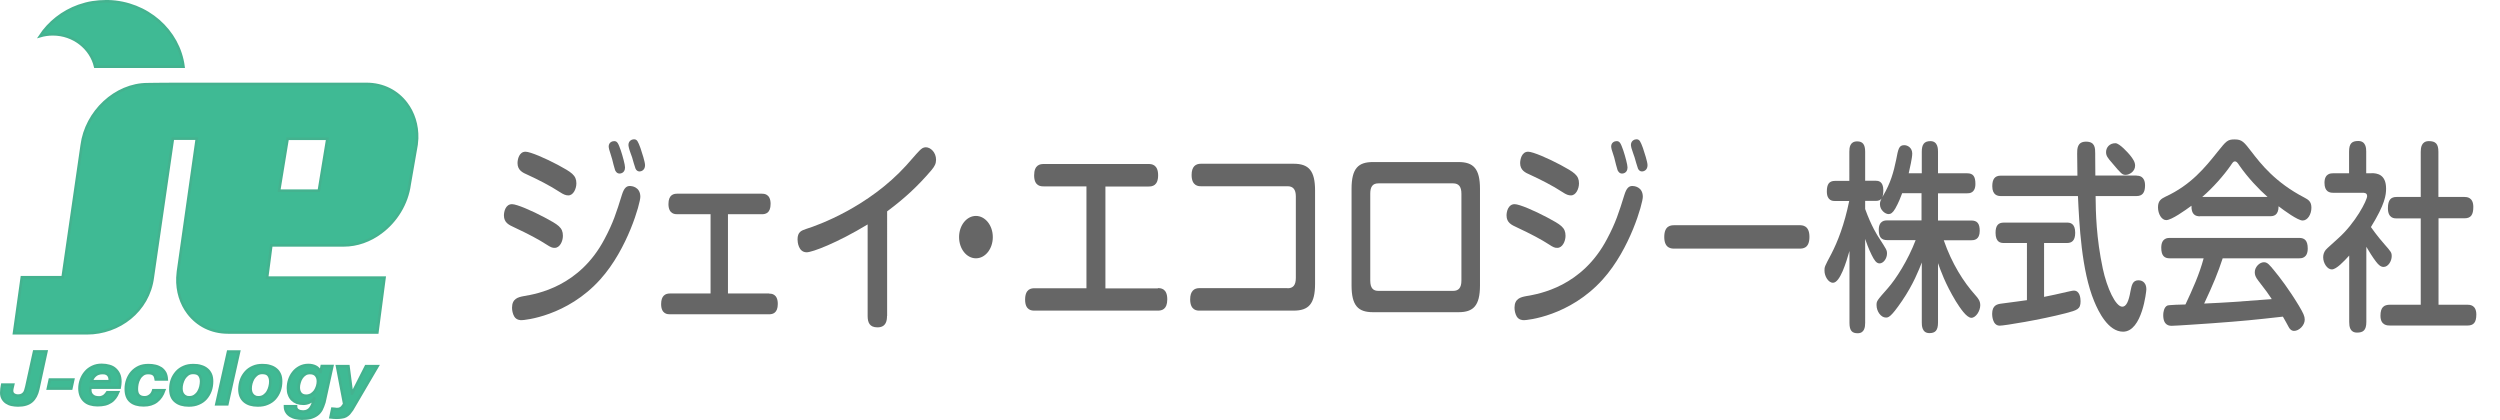 <?xml version="1.0" encoding="utf-8"?>
<!-- Generator: Adobe Illustrator 27.0.1, SVG Export Plug-In . SVG Version: 6.00 Build 0)  -->
<svg version="1.1" id="Layer_1" xmlns="http://www.w3.org/2000/svg" xmlns:xlink="http://www.w3.org/1999/xlink" x="0px" y="0px"
	 viewBox="0 0 1911.5 321.1" style="enable-background:new 0 0 1911.5 321.1;" xml:space="preserve">
<style type="text/css">
	.st0{fill:#3FBA94;stroke:#44B28F;stroke-width:2;stroke-miterlimit:10;}
	.st1{fill:#666666;}
</style>
<g>
	<path class="st0" d="M24.3,306.8c-2.4,2.1-5.9,3.2-10.5,3.2c-1.7,0-3.3-0.2-4.8-0.5s-2.9-0.9-4.1-1.7c-1.2-0.8-2.1-1.8-2.8-3
		S1,302.1,1,300.3c0-1.1,0.1-2.1,0.2-3.1c0.2-1,0.3-2,0.5-3.1h8.4c-0.2,0.9-0.4,1.7-0.6,2.5c-0.2,0.8-0.3,1.6-0.3,2.2
		c0,1.2,0.5,2.2,1.4,2.8c0.9,0.6,2,0.9,3.2,0.9s2.1-0.2,2.9-0.6c0.7-0.4,1.3-0.9,1.8-1.5c0.4-0.6,0.8-1.4,1-2.2
		c0.2-0.8,0.5-1.7,0.7-2.6l5.9-26.9h9.4l-6.3,28.9C28.3,301.6,26.7,304.7,24.3,306.8z"/>
</g>
<g>
	<path class="st0" d="M56,290.2l-1.5,6.9H36.6l1.5-6.9H56z"/>
	<path class="st0" d="M69,297c0,0.2,0,0.3,0,0.5v0.7c0,1.7,0.5,3.1,1.7,4.1c1.1,1.1,2.8,1.6,5.1,1.6c0.8,0,1.6-0.1,2.2-0.4
		c0.7-0.2,1.2-0.6,1.7-0.9c0.5-0.4,0.9-0.8,1.3-1.3s0.7-1,1-1.4h8.4c-0.7,1.7-1.5,3.1-2.4,4.3c-0.9,1.2-2,2.3-3.3,3.1
		c-1.3,0.8-2.7,1.5-4.4,1.9c-1.7,0.4-3.6,0.6-5.8,0.6c-2.1,0-3.9-0.3-5.6-0.8s-3.1-1.3-4.3-2.4c-1.2-1.1-2.1-2.4-2.8-4
		c-0.6-1.6-1-3.4-1-5.5c0-2.3,0.4-4.6,1.2-6.8c0.8-2.2,1.9-4.1,3.4-5.8c1.4-1.7,3.2-3,5.3-4c2.1-1,4.4-1.5,7.1-1.5
		c2.1,0,4.1,0.3,5.8,0.8c1.8,0.5,3.3,1.3,4.5,2.4s2.2,2.4,2.9,4c0.7,1.6,1,3.5,1,5.6c0,1.4-0.2,3-0.5,4.6H69.1
		C69,296.6,69,296.8,69,297z M83.8,289.1c-0.1-0.7-0.4-1.4-0.8-2s-1-1.1-1.7-1.4c-0.8-0.4-1.7-0.5-3-0.5c-1.2,0-2.2,0.2-3.1,0.5
		s-1.7,0.8-2.4,1.4c-0.7,0.6-1.2,1.2-1.7,2s-0.8,1.6-1.2,2.4h14C84,290.6,83.9,289.9,83.8,289.1z"/>
	<path class="st0" d="M117.4,286.3c-0.9-0.8-2.3-1.1-4.2-1.1c-1.6,0-2.9,0.4-4,1.2c-1.1,0.8-2,1.8-2.7,3.1c-0.7,1.2-1.2,2.6-1.5,4
		s-0.4,2.8-0.4,4c0,0.9,0.1,1.7,0.3,2.5c0.2,0.8,0.5,1.4,1,2s1.1,1,1.8,1.3c0.7,0.3,1.6,0.5,2.7,0.5c0.9,0,1.8-0.1,2.5-0.4
		s1.4-0.7,2-1.2s1.1-1.1,1.4-1.7c0.4-0.7,0.7-1.3,0.9-2.1h8.4c-1.3,3.7-3.2,6.5-5.8,8.5c-2.6,2-5.9,3-10,3c-4.3,0-7.7-1-10-3
		c-2.4-2-3.6-5.2-3.6-9.5c0-2.5,0.4-4.8,1.2-7c0.8-2.2,1.9-4.1,3.4-5.8c1.5-1.7,3.3-3,5.4-4s4.6-1.4,7.4-1.4c1.9,0,3.6,0.2,5.3,0.6
		c1.7,0.4,3.1,1.1,4.4,1.9c1.2,0.9,2.2,2,3,3.4c0.7,1.4,1.1,3.1,1.2,5h-8.4C118.8,288.3,118.4,287,117.4,286.3z"/>
	<path class="st0" d="M131.5,290.3c0.8-2.2,2-4.1,3.5-5.8c1.5-1.7,3.4-3,5.5-3.9c2.2-1,4.6-1.4,7.4-1.4c2.1,0,4,0.2,5.8,0.8
		c1.8,0.5,3.3,1.3,4.5,2.3c1.3,1,2.2,2.3,2.9,3.8s1,3.4,1,5.5c0,2.6-0.4,5-1.2,7.2s-2,4.2-3.5,5.9c-1.5,1.7-3.4,3-5.6,3.9
		c-2.2,1-4.7,1.4-7.5,1.4c-4.3,0-7.7-1-10.2-3.1c-2.6-2.1-3.8-5.2-3.8-9.4C130.3,294.8,130.7,292.5,131.5,290.3z M139.1,299.8
		c0.3,0.8,0.6,1.5,1.2,2.1c0.5,0.6,1.1,1.1,1.9,1.4c0.7,0.4,1.6,0.5,2.6,0.5c1.6,0,2.9-0.4,4.1-1.2c1.1-0.8,2.1-1.8,2.8-3
		s1.3-2.6,1.6-4s0.5-2.8,0.5-4c0-1.9-0.5-3.5-1.4-4.7s-2.5-1.8-4.8-1.8c-1.5,0-2.9,0.4-4,1.2c-1.1,0.8-2,1.8-2.8,3
		c-0.7,1.2-1.2,2.5-1.6,3.9c-0.4,1.4-0.5,2.7-0.5,4C138.7,298.2,138.9,299,139.1,299.8z"/>
	<path class="st0" d="M182.8,268.8l-9,40.3h-8.4l9-40.3H182.8z"/>
	<path class="st0" d="M184.4,290.3c0.8-2.2,2-4.1,3.5-5.8c1.5-1.7,3.4-3,5.5-3.9c2.2-1,4.6-1.4,7.3-1.4c2.1,0,4,0.2,5.8,0.8
		c1.8,0.5,3.3,1.3,4.5,2.3c1.3,1,2.2,2.3,2.9,3.8s1,3.4,1,5.5c0,2.6-0.4,5-1.2,7.2s-2,4.2-3.5,5.9c-1.5,1.7-3.4,3-5.6,3.9
		c-2.2,1-4.7,1.4-7.5,1.4c-4.3,0-7.7-1-10.2-3.1s-3.8-5.2-3.8-9.4C183.2,294.8,183.6,292.5,184.4,290.3z M192,299.8
		c0.3,0.8,0.6,1.5,1.2,2.1c0.5,0.6,1.1,1.1,1.9,1.4c0.7,0.4,1.6,0.5,2.6,0.5c1.6,0,2.9-0.4,4.1-1.2c1.1-0.8,2.1-1.8,2.8-3
		s1.3-2.6,1.6-4c0.4-1.4,0.5-2.8,0.5-4c0-1.9-0.5-3.5-1.4-4.7s-2.5-1.8-4.8-1.8c-1.5,0-2.9,0.4-4,1.2c-1.1,0.8-2,1.8-2.8,3
		c-0.7,1.2-1.2,2.5-1.6,3.9c-0.4,1.4-0.5,2.7-0.5,4C191.6,298.2,191.8,299,192,299.8z"/>
	<path class="st0" d="M245.8,313.2c-0.9,1.6-2,2.9-3.4,3.9s-3,1.8-4.9,2.3s-4.1,0.7-6.6,0.7c-1.5,0-3.1-0.2-4.6-0.5
		c-1.6-0.3-3-0.9-4.2-1.6c-1.3-0.8-2.3-1.7-3-2.9c-0.8-1.2-1.2-2.7-1.2-4.5h8.4c0,0.8,0.1,1.4,0.4,1.9c0.3,0.5,0.7,1,1.3,1.3
		c0.5,0.3,1.1,0.6,1.8,0.7s1.3,0.2,2,0.2c1.3,0,2.5-0.3,3.4-0.8s1.7-1.2,2.3-2.1s1.2-2,1.6-3.2c0.4-1.2,0.9-2.5,1.3-3.9l-0.1-0.1
		c-2.2,2.8-5,4.1-8.4,4.1c-1.8,0-3.5-0.3-4.9-0.8c-1.5-0.6-2.7-1.4-3.7-2.4s-1.8-2.3-2.3-3.8c-0.6-1.4-0.8-3.1-0.8-4.9
		c0-2.1,0.3-4.3,1-6.4s1.7-4,3-5.6c1.3-1.7,2.9-3,4.9-4.1c1.9-1,4.1-1.6,6.6-1.6c2.1,0,4,0.4,5.6,1.2c1.6,0.8,2.9,2.1,3.7,4.1h0.1
		l0.9-4.5h8.1l-6.1,27.7C247.3,309.8,246.6,311.6,245.8,313.2z M233.3,286.2c-1.1,0.7-2,1.6-2.7,2.7s-1.3,2.3-1.6,3.6
		c-0.4,1.3-0.6,2.5-0.6,3.7c0,0.9,0.1,1.7,0.3,2.4c0.2,0.8,0.6,1.5,1,2.1c0.5,0.6,1.1,1.1,1.8,1.4s1.6,0.5,2.6,0.5
		c1.5,0,2.8-0.4,3.9-1c1.1-0.7,2-1.6,2.8-2.6c0.7-1.1,1.3-2.3,1.7-3.6c0.4-1.3,0.6-2.6,0.6-3.8c0-1.9-0.5-3.4-1.5-4.6
		s-2.5-1.8-4.6-1.8C235.6,285.2,234.3,285.5,233.3,286.2z"/>
</g>
<g>
	<path class="st0" d="M266.9,316.3c-0.8,0.8-1.6,1.4-2.5,1.9s-2,0.8-3.1,0.9c-1.2,0.2-2.5,0.3-4.1,0.3c-0.7,0-1.4,0-2.2-0.1
		c-0.7-0.1-1.5-0.1-2.3-0.2l1.4-6.7c0.6,0,1.1,0.1,1.7,0.2s1.1,0.2,1.7,0.2c1,0,1.8-0.1,2.4-0.4s1.1-0.6,1.5-1s0.7-0.8,1-1.3
		s0.5-0.8,0.8-1.2l-5.5-28.9h8.7l2.7,20.9h0.1l10.6-20.9h8.9l-19.5,33.3C268.4,314.4,267.6,315.4,266.9,316.3z"/>
</g>
<path class="st0" d="M310.6,79c-6.9-9.1-17.6-14.8-30.4-14.8H177.1l0,0h-39.8h-0.5H134l0,0l-14.3,0.1l-6.9,0.1
	c-24.4,0-47,21-50.3,46.7L47.9,212H16.7l-6,42.8H42h17.6h6.9c24.4,0,47-17,50.3-42.7L132.2,106h18.3l-14.4,101.6
	c-0.2,1.6-0.3,3.1-0.4,4.7c-0.4,10.4,2.7,19.9,8.2,27.1c6.9,9.1,17.6,14.8,30.4,14.8h114.2l5.5-41.9h-89.8l3.1-23.6l0.1-1.1h31h24.4
	c10.2,0,20.1-3.6,28.4-9.8c11.5-8.5,20-21.9,22-36.9l5.3-30.4c0.2-1.6,0.3-3.1,0.4-4.7C319.2,95.6,316.1,86.2,310.6,79 M243.8,145.8
	h-21.6h-8.8l6.5-39.7h30.4L243.8,145.8z"/>
<path class="st0" d="M60.2,4.5C47.9,8.9,37.5,17.1,30.6,27.6c3.1-0.9,6.4-1.4,9.8-1.4c15.8,0,29.1,10.6,32.4,24.8h25.1h7.2h7.2h28
	c-3.5-27.6-27.9-49.2-57.6-50c-0.6,0-1.1,0-1.7,0c-3.5,0-6.9,0.3-10.2,0.8C67.3,2.3,63.7,3.3,60.2,4.5"/>
<g>
	<path class="st1" d="M417.9,187c-6-3.9-13.9-8.1-24.6-13.1c-4.1-1.9-8-3.6-8-9.2c0-2.8,1.2-8.6,6.2-8.6c3.6,0,15.2,5,24.8,10.1
		c10.4,5.6,14.1,7.6,14.1,14.1c0,4.2-2.4,9.2-6.2,9.2C422.5,189.7,420.8,188.9,417.9,187z M489.6,150.5c0,4.7-9.6,39.8-30.6,63.1
		c-25.4,28.3-58.1,31.2-60.2,31.2c-0.9,0-3.9,0-5.6-2.8c-1.2-2-1.7-4.7-1.7-6.7c0-7,4.7-8.1,9-8.9c10.1-1.7,42.7-7.3,61.8-43.8
		c6.6-12.4,9-20.1,13.2-33.6c1.7-5.4,3.5-6.8,6.2-6.8C482.7,142.2,489.6,142.7,489.6,150.5z M428.1,146.9c-7.6-5-17.2-9.8-24.6-13.2
		c-4-1.7-7.8-3.6-7.8-9c0-2.8,1.2-8.7,6.1-8.7c3.7,0,15.4,5.1,24.8,10.1c10.3,5.6,14.1,7.8,14.1,14.1c0,4.2-2.4,9.3-6.2,9.2
		C432.7,149.4,431,148.8,428.1,146.9z M465.8,114.4c-0.2-1.1-0.4-1.7-0.4-2.3c0-3.3,2.7-4.2,4.2-4.2c2.5,0,3.2,1.9,5.1,7.2
		c1.5,4.5,3.2,10.9,3.2,12.9c0,4.7-4,4.7-4.2,4.7c-2.2,0-3.1-2-3.4-2.6c-0.5-1.2-1.9-7-2.2-8.2C467.9,120.8,466.1,115.7,465.8,114.4
		z M480.9,113.2c-0.1-0.6-0.4-1.7-0.4-2.3c0-3.3,2.7-4.4,4.2-4.4c2.5,0,3.1,1.7,5,6.7c1.2,3.6,3.5,10.6,3.5,13.1
		c0,4-3.1,4.8-4.2,4.8c-1.5,0-2.5-0.9-3.1-2.2c-0.4-0.8-2.2-7.2-2.6-8.6C483.1,119.7,481.2,114.7,480.9,113.2z"/>
	<path class="st1" d="M588.1,224.5c1.5,0,6.6,0,6.6,7.9c0,7-3.9,7.9-6.6,7.9h-75.9c-1.6,0-6.7,0-6.7-7.8c0-6.4,3.2-8.1,6.7-8.1h31.1
		v-60.6h-25.5c-1.5,0-6.7,0-6.7-7.8c0-7.3,4.2-7.9,6.7-7.9h64.7c1.5,0,6.7,0,6.7,7.8c0,7.3-4.1,7.9-6.7,7.9h-25.9v60.6H588.1z"/>
	<path class="st1" d="M678.2,241.6c0,3.1-0.4,8.7-7.3,8.7c-6,0-7.5-3.7-7.5-8.7v-70c-23.3,14.1-42.3,21.3-46.6,21.3
		c-6.3,0-7-7.8-7-9.8c0-5.8,2.9-6.8,6.7-8.1c9.1-2.8,47.6-16.8,76.4-48.5c2.9-3.1,7.2-8.4,10.1-11.3c1.6-1.6,2.9-2.6,4.9-2.6
		c3.6,0,7.8,3.9,7.8,9.5c0,3-1,5-3.6,8.1c-10.6,12.4-20.5,21.5-33.8,31.4V241.6z"/>
	<path class="st1" d="M759.1,181.3c0,8.9-5.7,16.2-12.9,16.2s-12.9-7.3-12.9-16.2c0-9,5.8-16.2,12.9-16.2
		C753.2,165.1,759.1,172.2,759.1,181.3z"/>
	<path class="st1" d="M885.3,220.3c2,0,7.2,0,7.2,8.6c0,7.9-4.4,8.6-7.2,8.6h-94.3c-1.9,0-7.2,0-7.2-8.4s4.9-8.7,7.2-8.7h39.7v-77.9
		H798c-2,0-7.3,0-7.3-8.4c0-8.2,4.7-8.7,7.3-8.7h80.3c2,0,7.2,0.2,7.2,8.6c0,8.1-4.6,8.6-7.2,8.6h-33.1v77.9H885.3z"/>
	<path class="st1" d="M984.5,220.4c3.9,0,6.3-2,6.3-7.9v-62.3c0-5.3-2.1-7.8-6.3-7.8h-66.3c-1.6,0-7.1,0-7.1-8.6
		c0-6.5,3.1-8.6,7.1-8.6h70.9c11.6,0,16.4,5.3,16.4,20.5V217c0,15.4-4.9,20.5-16.4,20.5h-72.1c-1.5,0-7,0-7-8.6c0-6.4,3.1-8.6,7-8.6
		H984.5z"/>
	<path class="st1" d="M1115.2,123.9c11.3,0,16.4,5,16.4,20.5v73.8c0,15.7-5.2,20.5-16.4,20.5h-65.4c-11.4,0-16.4-5-16.4-20.5v-73.8
		c0-15.9,5.3-20.5,16.4-20.5H1115.2z M1053.9,140.2c-4.4,0-6.2,2.6-6.2,7.9v66.4c0,6.1,2.5,7.9,6.2,7.9h57.2c4.1,0,6.3-2.3,6.3-7.9
		v-66.4c0-5.3-2-7.9-6.3-7.9H1053.9z"/>
	<path class="st1" d="M1184.5,187c-6-3.9-13.9-8.1-24.6-13.1c-4.1-1.9-8-3.6-8-9.2c0-2.8,1.2-8.6,6.2-8.6c3.6,0,15.2,5,24.8,10.1
		c10.4,5.6,14.1,7.6,14.1,14.1c0,4.2-2.4,9.2-6.2,9.2C1189.1,189.7,1187.3,188.9,1184.5,187z M1256.1,150.5
		c0,4.7-9.6,39.8-30.6,63.1c-25.4,28.3-58.1,31.2-60.2,31.2c-0.9,0-3.9,0-5.6-2.8c-1.2-2-1.7-4.7-1.7-6.7c0-7,4.7-8.1,9-8.9
		c10.1-1.7,42.7-7.3,61.8-43.8c6.6-12.4,9-20.1,13.2-33.6c1.7-5.4,3.5-6.8,6.2-6.8C1249.3,142.2,1256.1,142.7,1256.1,150.5z
		 M1194.7,146.9c-7.6-5-17.2-9.8-24.6-13.2c-4-1.7-7.8-3.6-7.8-9c0-2.8,1.2-8.7,6.1-8.7c3.7,0,15.4,5.1,24.8,10.1
		c10.3,5.6,14.1,7.8,14.1,14.1c0,4.2-2.4,9.3-6.2,9.2C1199.3,149.4,1197.5,148.8,1194.7,146.9z M1232.3,114.4
		c-0.2-1.1-0.4-1.7-0.4-2.3c0-3.3,2.7-4.2,4.2-4.2c2.5,0,3.2,1.9,5.1,7.2c1.5,4.5,3.2,10.9,3.2,12.9c0,4.7-4,4.7-4.2,4.7
		c-2.2,0-3.1-2-3.4-2.6c-0.5-1.2-1.9-7-2.2-8.2C1234.5,120.8,1232.6,115.7,1232.3,114.4z M1247.4,113.2c-0.1-0.6-0.4-1.7-0.4-2.3
		c0-3.3,2.7-4.4,4.2-4.4c2.5,0,3.1,1.7,5,6.7c1.2,3.6,3.5,10.6,3.5,13.1c0,4-3.1,4.8-4.2,4.8c-1.5,0-2.5-0.9-3.1-2.2
		c-0.4-0.8-2.2-7.2-2.6-8.6C1249.6,119.7,1247.8,114.7,1247.4,113.2z"/>
	<path class="st1" d="M1280.3,190.1c-2.2,0-7.8,0-7.8-8.9c0-8.7,5-9,7.8-9h95.5c2.2,0,7.7,0,7.7,8.9c0,8.9-5.1,9-7.7,9H1280.3z"/>
	<path class="st1" d="M1426.1,246.9c0,3.1-0.5,7.9-5.7,7.9c-4.1,0-6.3-1.7-6.3-7.9v-55c-2.5,8.7-7.2,24.3-12.6,24.3
		c-3.6,0-6.5-5.1-6.5-9.2c0-3,0-3,5.1-12.6c5-9.6,10.1-22.7,13.8-40.7h-10.8c-1.6,0-6.3,0-6.3-7.3c0-5.4,1.6-8.1,6.3-8.1h10.9V116
		c0-3.1,0.4-7.9,6-7.9c4.1,0,6.1,2.2,6.1,7.9v22.2h8.2c1.6,0,5.7,0.2,5.7,7.3c0,5.8-1.6,8.1-5.7,8.1h-8.2v6.2
		c4.7,13.1,9.5,20.5,10.6,22.1c5.7,8.9,6.1,9.3,6.1,12c0,3.7-2.7,7.5-5.7,7.5c-2.5,0-4.1-2.6-6-6.4c-2.5-5-4.2-10-5-12.3V246.9z
		 M1486.2,183.7c6.2,17.9,15.2,32,24,41.8c2.5,2.8,3.9,4.7,3.9,7.9c0,4.4-3.4,9.6-6.8,9.6c-3.7,0-8.7-7.6-11.9-12.7
		c-8.1-13.4-11.6-23.5-13.6-29.1v45.4c0,6.1-2.1,8.1-6.6,8.1c-5.8,0-5.8-6.1-5.8-8.1v-45.9c-2.1,5.4-6.5,16.8-15.2,29.5
		c-8.6,12.6-10.4,12.6-12.3,12.6c-3.7,0-7.1-4.7-7.1-9.5c0-3.1,0.2-3.4,8.6-12.9c6.2-7,15.4-21.3,21.3-36.8H1443
		c-4.7,0-6.5-2.5-6.5-7.9c0-7.2,5-7.2,6.5-7.2h26.2v-20.8h-14.8c-1,2.8-2.7,7.2-5.3,11.8c-1.9,3.3-3.5,4.2-5.1,4.2
		c-2.5,0-6.6-3-6.6-7.6c0-1.7,0.4-3,2.4-6.4c5.8-9.8,8.1-18.3,10-27.5c1.6-8.4,2.1-11.2,6.2-11.2c2.6,0,6.1,2,6.1,6.4
		c0,3.6-1.9,11.3-2.7,15.1h10v-16.5c0-5.4,1.7-8.1,6.6-8.1c5.8,0,5.8,6.2,5.8,8.1v16.5h22.3c4.5,0,6.3,2.3,6.3,8.1
		c0,7.2-4.7,7.2-6.3,7.2h-22.3v20.8h25.4c4.6,0,6.5,2.3,6.5,7.9c0,7-4.5,7.2-6.5,7.2H1486.2z"/>
	<path class="st1" d="M1549.6,185.8h-17.5c-2.4,0-6.3-0.5-6.3-7.8c0-5.6,2.1-7.8,6.3-7.8h48.3c2.4,0,6.3,0.5,6.3,7.8
		c0,6.4-3,7.8-6.3,7.8h-17.5V227c7-1.4,8.2-1.7,19.2-4.2c2-0.5,3.2-0.6,3.6-0.6c4.5,0,5.1,5.6,5.1,8.1c0,6.2-2.5,6.8-11.4,9.2
		c-19.3,5-46.9,9.5-50.4,9.5c-5.7,0-5.8-8.2-5.8-9c0-6.8,4.1-7.5,7.3-7.9c10.2-1.2,15.7-2.2,19.3-2.6V185.8z M1633.6,134.3
		c1.7,0,6.5,0.2,6.5,7.5c0,5.6-2.1,8.1-6.5,8.1h-31.3c0.1,12.7,0.5,32,5.5,55.5c3.2,14.9,9.8,29.1,14.9,29.1c3,0,4.9-3.9,6.3-12
		c0.9-4.5,1.6-8.2,6.1-8.2c1.1,0,6,0.3,6,7c0,1.1-3.1,32.3-17.8,32.3c-11.3,0-18.8-15.2-22.1-23.3c-9.7-23.3-11.4-58.9-12.4-80.4
		h-59c-2.1,0-6.5-0.5-6.5-7.5c0-5.4,1.9-8.1,6.5-8.1h58.6c0-2.6-0.2-14.9-0.2-16.8c0-3.7,0-9.2,6.8-9.2c7,0,7,5,7,9.3v2.6
		c0,2.2,0.1,12,0.1,14H1633.6z M1628.5,118.5c2.5,3.1,4,5.4,4,8.2c0,4.5-4.5,7-7.2,7c-2.6,0-3.4-0.8-10.3-9c-3.5-4-4.7-5.6-4.7-8.4
		c0-3.6,2.7-6.8,7.1-6.8C1620.6,109.4,1627.4,117.2,1628.5,118.5z"/>
	<path class="st1" d="M1682.1,165.4c-3.5,0-6.7-1.4-6.5-8.1c-4.9,3.6-15.3,11-19.3,11c-3.5,0-6.3-4.7-6.3-9.8c0-5.1,2.5-6.5,5.7-8.1
		c19.5-9,30.2-22.2,40-34.5c6.5-8.1,7.5-9.3,12.9-9.3c5.6,0,7.1,1.9,12.8,9.3c7.3,9.5,18.3,23.6,40.4,35.1c3.2,1.7,5.5,3.1,5.5,7.8
		c0,5.1-2.9,9.8-6.7,9.8c-3.7,0-14.1-7.6-18.4-10.9c0,7.2-4.1,7.6-6.3,7.6H1682.1z M1699.5,197.4c-3.7,11.2-7.1,19.6-14.2,34.7
		c19.5-0.9,22.8-1.2,51.7-3.4c-3.2-4.8-3.5-5.3-10.3-14.1c-2.2-2.8-2.7-4.5-2.7-6.5c0-3.9,3.6-7.6,7-7.6c2.7,0,4.2,1.9,8.2,6.8
		c3.7,4.5,10.7,13.5,18.5,26.4c3.5,5.9,4.5,8.1,4.5,10.7c0,4.4-4.4,8.6-8.1,8.6c-2.2,0-3.5-1.6-4.2-3c-0.6-1.1-3.6-6.7-4.4-7.9
		c-22.3,2.5-30,3.3-54.6,5.1c-4.6,0.3-27.1,1.9-30.3,1.9c-1.7,0-6.6,0-6.6-8.2c0-1.9,0.5-6.1,3.2-7.3c1.2-0.5,11.6-0.8,13.8-0.8
		c5.3-11.3,10.6-22.9,13.9-35.3h-25.9c-3.9,0-6.5-1.7-6.5-8.1c0-7.5,5-7.5,6.5-7.5h99c4,0,6.5,1.9,6.5,8.1c0,7.5-5,7.5-6.5,7.5
		H1699.5z M1733.8,150.6c-6.6-5.8-15-14.6-21.6-24.1c-1.5-2.3-2.2-3.1-3.4-3.1s-1.7,0.9-3.2,3.1c-5.2,7.5-13.6,17.1-21.8,24.1
		H1733.8z"/>
	<path class="st1" d="M1813.3,132.4c4.2,0,11.1,0.9,11.1,11.8c0,4.8-0.7,11.8-11.6,29.4c0.9,1.2,4.4,6.4,10.3,13.1
		c5.1,5.8,5.6,6.4,5.6,9.2c0,3.6-2.6,8.2-6.2,8.2c-2.2,0-3.9-1.6-5.7-3.9c-2.6-3.4-5.6-8.2-7.5-11.5v57.5c0,6.4-2.5,8.1-7.1,8.1
		c-5.5,0-6-4.8-6-8.1v-50.8c-4,4.4-9.8,10.6-13.3,10.6s-6.6-4.8-6.6-9.3c0-2.2,0.7-4,1.9-5.6c0.5-0.8,8-7.3,9.3-8.6
		c13.6-12,22.4-29.5,22.4-32.5c0-2.6-2.1-2.6-3.6-2.6h-22.4c-2.7,0-6.6-0.8-6.6-7.6c0-7.3,5-7.3,6.6-7.3h12.2v-16.6
		c0-6.1,2.1-8.1,7-8.1c6,0,6.1,5.8,6.1,8.1v16.6H1813.3z M1884.4,150.6c1.7,0,6.7,0.2,6.7,7.6c0,6.1-1.9,8.7-6.7,8.7h-19.9V233h22.1
		c1.6,0,6.8,0,6.8,7.5c0,6.2-2.2,8.4-6.8,8.4h-59.2c-1.9,0-7.3,0-7.3-7.5c0-6.5,2.7-8.4,7.3-8.4h23.5V167h-18.5
		c-1.6,0-6.6,0-6.6-7.8c0-6.5,2.4-8.6,6.6-8.6h18.5v-34.5c0-3.1,0.5-8.2,6.2-8.2c5.1,0,7.3,2,7.3,8.2v34.5H1884.4z"/>
</g>
</svg>
